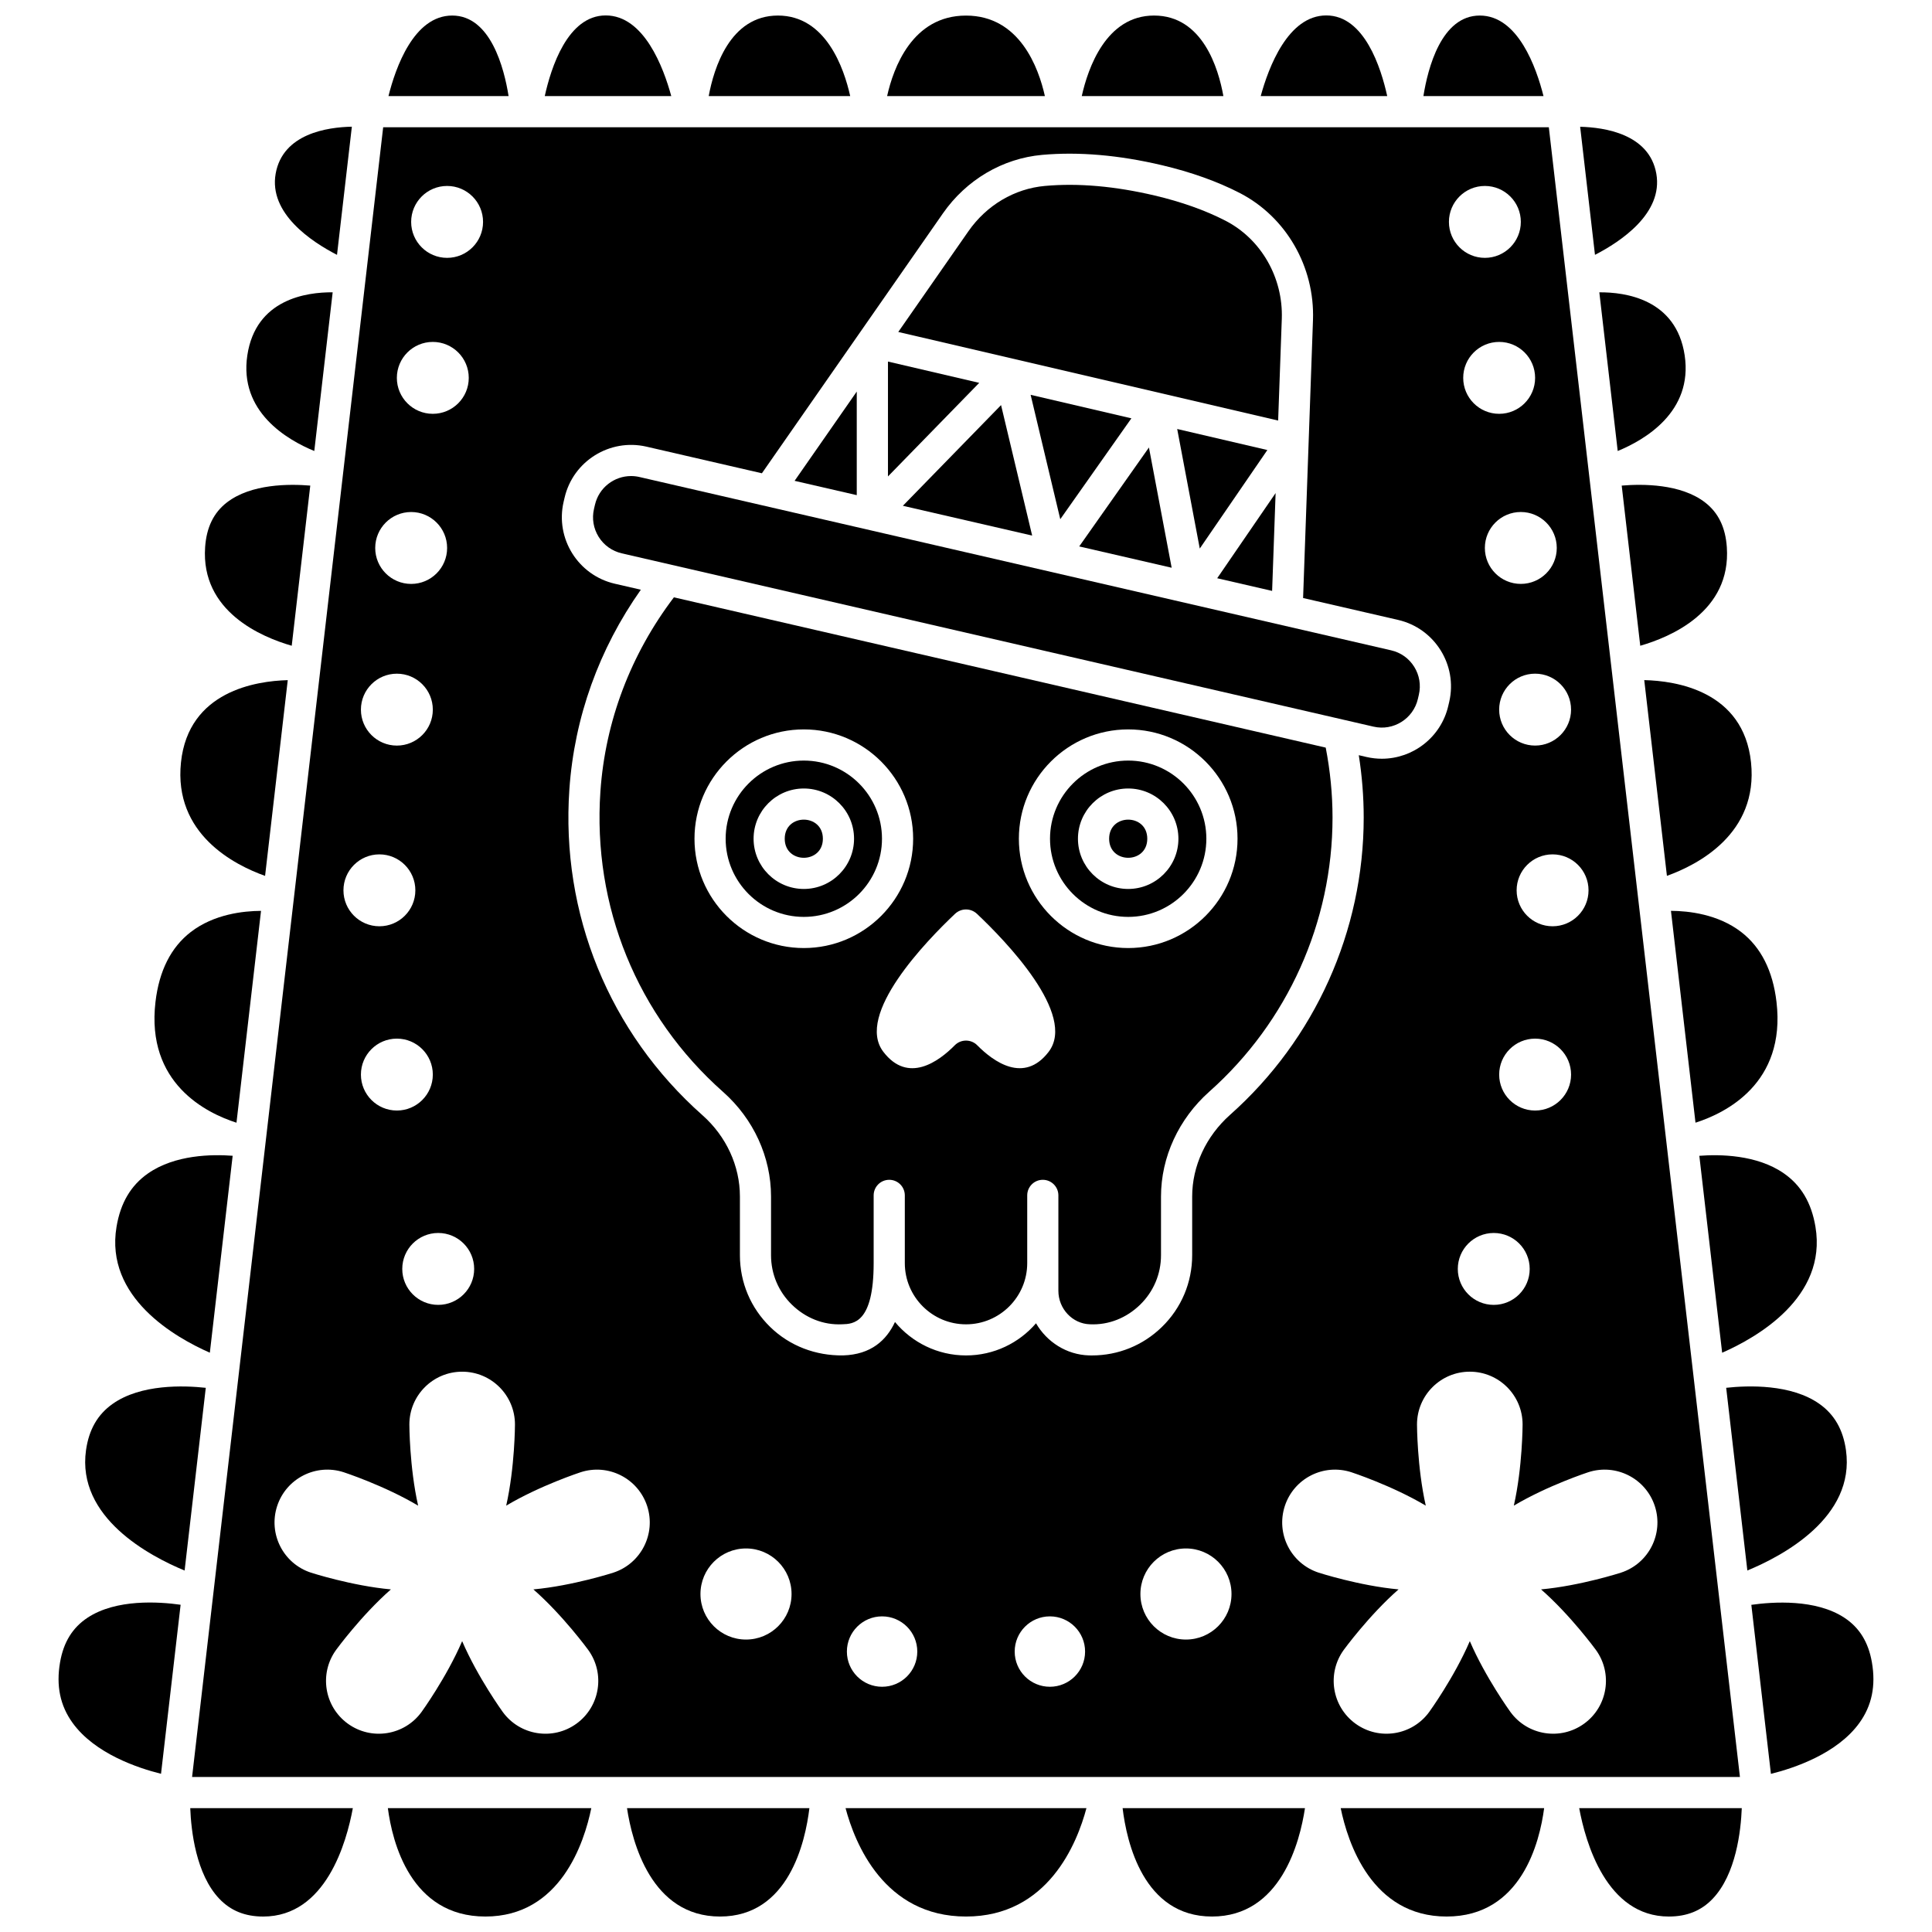 <?xml version="1.0" encoding="UTF-8"?>
<!-- Uploaded to: SVG Repo, www.svgrepo.com, Generator: SVG Repo Mixer Tools -->
<svg width="800px" height="800px" version="1.1" viewBox="144 144 512 512" xmlns="http://www.w3.org/2000/svg">
 <defs>
  <clipPath id="n">
   <path d="m379 148.09h42v21.906h-42z"/>
  </clipPath>
  <clipPath id="h">
   <path d="m331 148.09h39v21.906h-39z"/>
  </clipPath>
  <clipPath id="g">
   <path d="m430 148.09h39v21.906h-39z"/>
  </clipPath>
  <clipPath id="f">
   <path d="m478 148.09h34v21.906h-34z"/>
  </clipPath>
  <clipPath id="e">
   <path d="m521 148.09h33v21.906h-33z"/>
  </clipPath>
  <clipPath id="d">
   <path d="m288 148.09h34v21.906h-34z"/>
  </clipPath>
  <clipPath id="c">
   <path d="m246 148.09h33v21.906h-33z"/>
  </clipPath>
  <clipPath id="b">
   <path d="m194 623h44v28.902h-44z"/>
  </clipPath>
  <clipPath id="a">
   <path d="m310 623h49v28.902h-49z"/>
  </clipPath>
  <clipPath id="m">
   <path d="m246 623h55v28.902h-55z"/>
  </clipPath>
  <clipPath id="l">
   <path d="m562 623h44v28.902h-44z"/>
  </clipPath>
  <clipPath id="k">
   <path d="m499 623h55v28.902h-55z"/>
  </clipPath>
  <clipPath id="j">
   <path d="m441 623h49v28.902h-49z"/>
  </clipPath>
  <clipPath id="i">
   <path d="m368 623h64v28.902h-64z"/>
  </clipPath>
 </defs>
 <path d="m483.69 228.52c0.387-10.938-5.477-21.164-14.941-26.035-5.34-2.754-11.645-4.992-18.734-6.668-10.512-2.477-20.297-3.34-29.102-2.543-8.07 0.727-15.457 5.106-20.27 12.008l-18.59 26.691 100.67 23.477z"/>
 <path d="m322.59 302.3c-11.418 15.051-18.176 32.758-19.473 51.422-2.113 30.441 9.734 59.473 32.508 79.648 8.078 7.156 12.707 17.258 12.707 27.719v15.551c0 4.988 1.969 9.652 5.547 13.133 3.578 3.477 8.281 5.422 13.297 5.176 2.918-0.082 8.352-0.23 8.352-16.207v-17.953c0-2.285 1.852-4.129 4.129-4.129 2.281 0 4.129 1.848 4.129 4.129v17.953c0 8.941 7.277 16.219 16.219 16.219s16.219-7.277 16.219-16.219v-17.953c0-2.285 1.852-4.129 4.129-4.129 2.281 0 4.129 1.848 4.129 4.129v25.293c0 4.762 3.746 8.738 8.352 8.867 5 0.238 9.723-1.695 13.297-5.176 3.578-3.481 5.547-8.145 5.547-13.133v-15.535c0-10.445 4.676-20.59 12.824-27.832 20.738-18.43 32.633-44.895 32.633-72.602 0-6.242-0.629-12.465-1.805-18.547zm34.43 92.941c-15.977 0-28.973-12.996-28.973-28.973 0-15.973 12.996-28.969 28.973-28.969s28.973 12.996 28.973 28.969c0 15.977-12.996 28.973-28.973 28.973zm64.883 27.504c-6.531 8.531-14.652 2.59-18.934-1.746-1.617-1.641-4.316-1.641-5.934 0-4.281 4.336-12.402 10.281-18.934 1.746-7.555-9.867 11.461-29.453 18.988-36.566 1.645-1.551 4.18-1.551 5.824 0 7.531 7.113 26.543 26.699 18.988 36.566zm21.082-27.504c-15.977 0-28.973-12.996-28.973-28.973 0-15.973 12.996-28.969 28.973-28.969 15.977 0 28.973 12.996 28.973 28.969 0 15.977-12.996 28.973-28.973 28.973z"/>
 <path d="m594.34 450.3 6.047 52.188c9.074-3.984 27.879-14.613 24.727-33.387-1.062-6.332-3.789-10.953-8.352-14.133-7.168-5.004-17.07-5.078-22.422-4.668z"/>
 <path d="m461.95 289.37 17.91-26.105-23.891-5.574z"/>
 <path d="m586.82 385.38 6.504 56.145c7.941-2.539 24.012-10.395 21.465-32.016-0.969-8.25-4.117-14.477-9.348-18.512-6.156-4.75-13.969-5.59-18.621-5.617z"/>
 <path d="m442.98 345.56c-11.422 0-20.715 9.293-20.715 20.711 0 11.422 9.293 20.715 20.715 20.715s20.715-9.293 20.715-20.715c0-11.418-9.293-20.711-20.715-20.711zm0 34.023c-7.344 0-13.312-5.973-13.312-13.312 0-7.344 5.973-13.312 13.312-13.312 7.344 0 13.312 5.973 13.312 13.312 0.004 7.34-5.969 13.312-13.312 13.312z"/>
 <path d="m379.32 239.82v30.441l24.184-24.801z"/>
 <path d="m371.05 247.77-16.473 23.656 16.473 3.793z"/>
 <path d="m308.77 290.64 199.22 45.926c5.269 1.223 10.551-2.086 11.766-7.356l0.258-1.102c0.59-2.555 0.148-5.188-1.238-7.41-1.387-2.223-3.559-3.769-6.117-4.356l-199.22-45.934c-0.738-0.172-1.477-0.25-2.207-0.25-4.469 0-8.516 3.078-9.559 7.606l-0.258 1.102c-0.59 2.555-0.148 5.188 1.238 7.41s3.566 3.769 6.121 4.363z"/>
 <path d="m585.75 376.11c8.102-2.914 24.273-11.145 22.289-30.066-1.996-18.984-19.945-21.617-28.297-21.809z"/>
 <path d="m443.83 254.86-26.703-6.227 7.856 32.961z"/>
 <path d="m448.48 262.59-18.477 26.219 24.5 5.648z"/>
 <path d="m383.27 278.04 34.262 7.894-8.242-34.578z"/>
 <path d="m482.05 274.67-15.48 22.57 14.555 3.356z"/>
 <g clip-path="url(#n)">
  <path d="m400 148.13c-14.258 0-19.258 13.918-20.906 21.336h41.812c-1.652-7.422-6.648-21.336-20.906-21.336z"/>
 </g>
 <g clip-path="url(#h)">
  <path d="m350.16 148.12c-12.734 0-16.988 14-18.344 21.34h37.496c-1.652-7.406-6.445-21.34-19.152-21.34z"/>
 </g>
 <g clip-path="url(#g)">
  <path d="m449.83 148.12c-12.707 0-17.496 13.93-19.152 21.34h37.531c-1.32-7.359-5.516-21.34-18.379-21.34z"/>
 </g>
 <g clip-path="url(#f)">
  <path d="m495.48 148.09c-10.164 0-15.32 13.836-17.379 21.379h33.527c-1.633-7.449-6.039-21.379-16.148-21.379z"/>
 </g>
 <path d="m448.04 366.27c0 6.738-10.109 6.738-10.109 0 0-6.742 10.109-6.742 10.109 0"/>
 <g clip-path="url(#e)">
  <path d="m536.16 148.12c-10.203 0-13.773 14.008-14.941 21.34h31.824c-1.887-7.492-6.738-21.34-16.883-21.34z"/>
 </g>
 <g clip-path="url(#d)">
  <path d="m304.52 148.09c-10.109 0-14.516 13.93-16.152 21.379h33.527c-2.055-7.543-7.211-21.379-17.375-21.379z"/>
 </g>
 <g clip-path="url(#c)">
  <path d="m263.84 148.12c-10.18 0-15.016 13.848-16.891 21.34h31.832c-1.168-7.332-4.738-21.34-14.941-21.34z"/>
 </g>
 <path d="m573.77 272.69 4.914 42.441c7.945-2.285 24.129-9.043 22.945-26.125-0.363-5.254-2.246-9.129-5.762-11.848-6.422-4.977-16.609-4.934-22.098-4.469z"/>
 <path d="m357.02 345.56c-11.422 0-20.715 9.293-20.715 20.711 0 11.422 9.293 20.715 20.715 20.715s20.715-9.293 20.715-20.715c0-11.418-9.293-20.711-20.715-20.711zm0 34.023c-7.344 0-13.312-5.973-13.312-13.312 0-7.344 5.973-13.312 13.312-13.312 7.344 0 13.312 5.973 13.312 13.312 0 7.34-5.969 13.312-13.312 13.312z"/>
 <path d="m362.07 366.27c0 6.738-10.109 6.738-10.109 0 0-6.742 10.109-6.742 10.109 0"/>
 <path d="m572.71 263.52c7.156-2.941 19.996-10.379 17.746-25.355-2.242-14.926-15.75-16.75-22.617-16.695z"/>
 <path d="m582.94 190.01c-1.871-10.52-13.734-12.254-20.184-12.414l3.93 33.941c6.801-3.5 18.125-11.004 16.254-21.527z"/>
 <path d="m173.85 516.04c-3.973 2.801-6.281 6.809-7.055 12.27-2.527 17.867 16.922 28.094 26.129 31.898l5.609-48.422c-5.82-0.633-17.195-1.027-24.684 4.254z"/>
 <g clip-path="url(#b)">
  <path d="m202.11 647.18c3.019 3.18 6.828 4.723 11.641 4.723 16.602 0 22.098-19.688 23.754-28.723l-43.086 0.004c0.23 6 1.512 17.488 7.691 23.996z"/>
 </g>
 <g clip-path="url(#a)">
  <path d="m334.81 651.9c18.215 0 22.621-19.82 23.688-28.723l-48.332 0.004c1.359 8.98 6.406 28.719 24.645 28.719z"/>
 </g>
 <g clip-path="url(#m)">
  <path d="m272.63 651.9c19.891 0 26.207-19.629 28.07-28.723l-53.914 0.004c1.168 8.906 5.988 28.719 25.844 28.719z"/>
 </g>
 <path d="m206.67 441.53 6.504-56.141c-4.648 0.023-12.469 0.863-18.621 5.609-5.231 4.035-8.379 10.262-9.348 18.512-2.543 21.617 13.52 29.473 21.465 32.02z"/>
 <path d="m199.61 502.48 6.047-52.188c-5.352-0.41-15.254-0.332-22.422 4.672-4.559 3.18-7.289 7.801-8.352 14.133-3.152 18.77 15.652 29.398 24.727 33.383z"/>
 <path d="m167.2 572.71c-3.977 2.625-6.359 6.484-7.281 11.797-1.082 6.25 0.012 11.512 3.34 16.105 5.898 8.133 17.277 11.934 23.414 13.461l5.191-44.797c-5.723-0.809-17.066-1.582-24.664 3.434z"/>
 <path d="m633.2 528.3c-0.773-5.449-3.082-9.465-7.055-12.266-7.488-5.277-18.863-4.891-24.688-4.254l5.609 48.418c9.211-3.797 28.66-14.027 26.133-31.898z"/>
 <g clip-path="url(#l)">
  <path d="m586.25 651.9c4.816 0 8.621-1.543 11.641-4.723 6.184-6.508 7.461-17.996 7.699-24h-43.086c1.672 9.043 7.203 28.723 23.746 28.723z"/>
 </g>
 <path d="m640.07 584.52c-0.922-5.316-3.301-9.176-7.281-11.797-7.594-5.008-18.938-4.238-24.668-3.426l5.191 44.797c6.137-1.527 17.523-5.332 23.414-13.461 3.332-4.598 4.426-9.867 3.344-16.113z"/>
 <g clip-path="url(#k)">
  <path d="m527.37 651.9c19.859 0 24.676-19.812 25.844-28.723l-53.914 0.004c1.863 9.09 8.176 28.719 28.07 28.719z"/>
 </g>
 <g clip-path="url(#j)">
  <path d="m465.19 651.9c18.234 0 23.281-19.738 24.641-28.723l-48.328 0.004c1.062 8.898 5.473 28.719 23.688 28.719z"/>
 </g>
 <g clip-path="url(#i)">
  <path d="m400 651.9c21.75 0 29.473-19.504 31.918-28.723l-63.836 0.004c2.445 9.215 10.168 28.719 31.918 28.719z"/>
 </g>
 <path d="m214.25 376.12 6.008-51.875c-8.359 0.219-26.309 2.894-28.297 21.793-1.992 19.016 14.188 27.195 22.289 30.082z"/>
 <path d="m227.29 263.52 4.871-42.055c-6.863-0.055-20.379 1.773-22.617 16.699-2.25 14.977 10.586 22.414 17.746 25.355z"/>
 <path d="m233.31 211.54 3.934-33.965c-6.469 0.125-18.305 1.828-20.191 12.438-1.867 10.52 9.457 18.023 16.258 21.527z"/>
 <path d="m221.31 315.13 4.914-42.441c-5.492-0.461-15.676-0.508-22.102 4.469-3.512 2.719-5.394 6.594-5.762 11.848-1.18 17.074 15.004 23.836 22.949 26.125z"/>
 <path d="m605.1 614.92-50.645-437.19h-308.91l-50.641 437.19zm-263.4-36.422c-6.664 0-12.07-5.402-12.07-12.07 0-6.664 5.402-12.07 12.07-12.07 6.664 0 12.07 5.402 12.07 12.07 0 6.664-5.406 12.07-12.07 12.07zm36.062 12.512c-5.148 0-9.328-4.176-9.328-9.328s4.176-9.328 9.328-9.328 9.328 4.176 9.328 9.328-4.176 9.328-9.328 9.328zm44.469 0c-5.148 0-9.328-4.176-9.328-9.328s4.176-9.328 9.328-9.328 9.328 4.176 9.328 9.328-4.18 9.328-9.328 9.328zm36.059-12.512c-6.664 0-12.07-5.402-12.07-12.07 0-6.664 5.402-12.07 12.07-12.07 6.664 0 12.07 5.402 12.07 12.07 0 6.664-5.406 12.07-12.07 12.07zm124.26-35.359c2.387 7.352-1.637 15.242-8.984 17.633 0 0-10.75 3.477-21.168 4.434 7.867 6.894 14.52 16.027 14.52 16.027 4.543 6.254 3.156 15.004-3.098 19.547-6.254 4.543-15.004 3.156-19.547-3.098 0 0-6.629-9.148-10.758-18.762-4.129 9.613-10.758 18.762-10.758 18.762-4.543 6.254-13.293 7.641-19.547 3.098-6.254-4.543-7.641-13.293-3.098-19.547 0 0 6.652-9.129 14.52-16.027-10.418-0.957-21.168-4.434-21.168-4.434-7.352-2.387-11.371-10.281-8.984-17.633s10.281-11.371 17.633-8.984c0 0 10.742 3.508 19.73 8.855-2.309-10.203-2.324-21.504-2.324-21.504 0-7.727 6.266-13.996 13.992-13.996 7.727 0 13.992 6.266 13.992 13.996 0 0-0.016 11.297-2.324 21.504 8.988-5.352 19.73-8.855 19.73-8.855 7.359-2.387 15.25 1.637 17.641 8.984zm-33.164-62.859c0 5.262-4.266 9.527-9.527 9.527s-9.527-4.266-9.527-9.527 4.266-9.527 9.527-9.527c5.266 0 9.527 4.266 9.527 9.527zm-8.09-51.504c0-5.262 4.266-9.527 9.527-9.527s9.527 4.266 9.527 9.527c0 5.262-4.266 9.527-9.527 9.527s-9.527-4.266-9.527-9.527zm23.68-48.832c0 5.262-4.266 9.527-9.527 9.527s-9.527-4.266-9.527-9.527c0-5.262 4.266-9.527 9.527-9.527s9.527 4.266 9.527 9.527zm-4.629-47.887c0 5.262-4.266 9.527-9.527 9.527-5.262 0-9.527-4.266-9.527-9.527 0-5.262 4.266-9.527 9.527-9.527 5.262 0.004 9.527 4.266 9.527 9.527zm-3.789-42.844c0 5.262-4.266 9.527-9.527 9.527s-9.527-4.266-9.527-9.527c0-5.262 4.266-9.527 9.527-9.527 5.262 0.004 9.527 4.266 9.527 9.527zm-5.738-45.074c0 5.262-4.266 9.527-9.527 9.527s-9.527-4.266-9.527-9.527 4.266-9.527 9.527-9.527c5.266 0 9.527 4.266 9.527 9.527zm-13.312-50.859c5.262 0 9.527 4.266 9.527 9.527 0 5.262-4.266 9.527-9.527 9.527-5.262 0-9.527-4.266-9.527-9.527 0-5.262 4.266-9.527 9.527-9.527zm-244.15 83.738 0.258-1.102c2.238-9.711 11.965-15.773 21.672-13.555l30.625 7.062 25.934-37.238c0.004-0.004 0.004-0.008 0.008-0.012l22.02-31.613c6.211-8.914 15.801-14.57 26.305-15.516 9.691-0.867 20.367 0.051 31.734 2.734 7.742 1.824 14.68 4.305 20.625 7.363 12.293 6.336 19.914 19.551 19.414 33.672l-2.621 73.668 25.184 5.805c9.711 2.238 15.789 11.961 13.551 21.668l-0.258 1.102c-1.926 8.352-9.383 14.016-17.609 14.016-1.344 0-2.699-0.152-4.059-0.461l-2.051-0.477c0.859 5.445 1.305 10.98 1.305 16.527 0 30.062-12.906 58.777-35.406 78.773-6.387 5.68-10.051 13.574-10.051 21.664v15.535c0 7.238-2.859 14.008-8.047 19.051-5.004 4.867-11.555 7.519-18.512 7.519-0.258 0-0.512-0.004-0.77-0.008-5.961-0.168-11.188-3.566-14.055-8.512-4.492 5.215-11.137 8.52-18.543 8.52-7.562 0-14.332-3.449-18.832-8.859-2.207 4.738-6.269 8.641-13.766 8.852-7.184 0.102-14.094-2.465-19.281-7.512-5.191-5.047-8.047-11.812-8.047-19.051v-15.551c0-8.098-3.617-15.945-9.922-21.535-24.707-21.887-37.566-53.379-35.27-86.398 1.324-19.059 7.871-37.191 18.938-52.867l-6.906-1.59c-9.727-2.25-15.805-11.969-13.566-21.676zm-30.871-83.738c5.262 0 9.527 4.266 9.527 9.527 0 5.262-4.266 9.527-9.527 9.527s-9.527-4.266-9.527-9.527c0.004-5.262 4.266-9.527 9.527-9.527zm-2.356 277.47c5.262 0 9.527 4.266 9.527 9.527s-4.266 9.527-9.527 9.527c-5.262 0-9.527-4.266-9.527-9.527 0.004-5.262 4.269-9.527 9.527-9.527zm-10.957-32.449c-5.262 0-9.527-4.266-9.527-9.527 0-5.262 4.266-9.527 9.527-9.527s9.527 4.266 9.527 9.527c-0.004 5.262-4.266 9.527-9.527 9.527zm9.523-203.69c5.262 0 9.527 4.266 9.527 9.527s-4.266 9.527-9.527 9.527-9.527-4.266-9.527-9.527c0.004-5.262 4.269-9.527 9.527-9.527zm-5.734 45.078c5.262 0 9.527 4.266 9.527 9.527s-4.266 9.527-9.527 9.527c-5.262 0-9.527-4.266-9.527-9.527 0.004-5.266 4.269-9.527 9.527-9.527zm-3.789 42.844c5.262 0 9.527 4.266 9.527 9.527s-4.266 9.527-9.527 9.527-9.527-4.266-9.527-9.527 4.266-9.527 9.527-9.527zm-4.629 47.883c5.262 0 9.527 4.266 9.527 9.527 0 5.262-4.266 9.527-9.527 9.527s-9.527-4.266-9.527-9.527c0-5.262 4.266-9.527 9.527-9.527zm-9.465 163.74s10.742 3.508 19.73 8.855c-2.309-10.203-2.324-21.504-2.324-21.504 0-7.727 6.266-13.996 13.992-13.996 7.727 0 13.992 6.266 13.992 13.996 0 0-0.016 11.297-2.324 21.504 8.988-5.352 19.73-8.855 19.73-8.855 7.352-2.387 15.242 1.637 17.633 8.984 2.387 7.352-1.637 15.242-8.984 17.633 0 0-10.75 3.477-21.168 4.434 7.867 6.894 14.52 16.027 14.52 16.027 4.543 6.254 3.156 15.004-3.098 19.547-6.254 4.543-15.004 3.156-19.547-3.098 0 0-6.629-9.148-10.758-18.762-4.129 9.613-10.758 18.762-10.758 18.762-4.543 6.254-13.293 7.641-19.547 3.098-6.254-4.543-7.641-13.293-3.098-19.547 0 0 6.652-9.129 14.52-16.027-10.418-0.957-21.168-4.434-21.168-4.434-7.352-2.387-11.371-10.281-8.984-17.633 2.394-7.352 10.289-11.375 17.641-8.984z"/>
</svg>